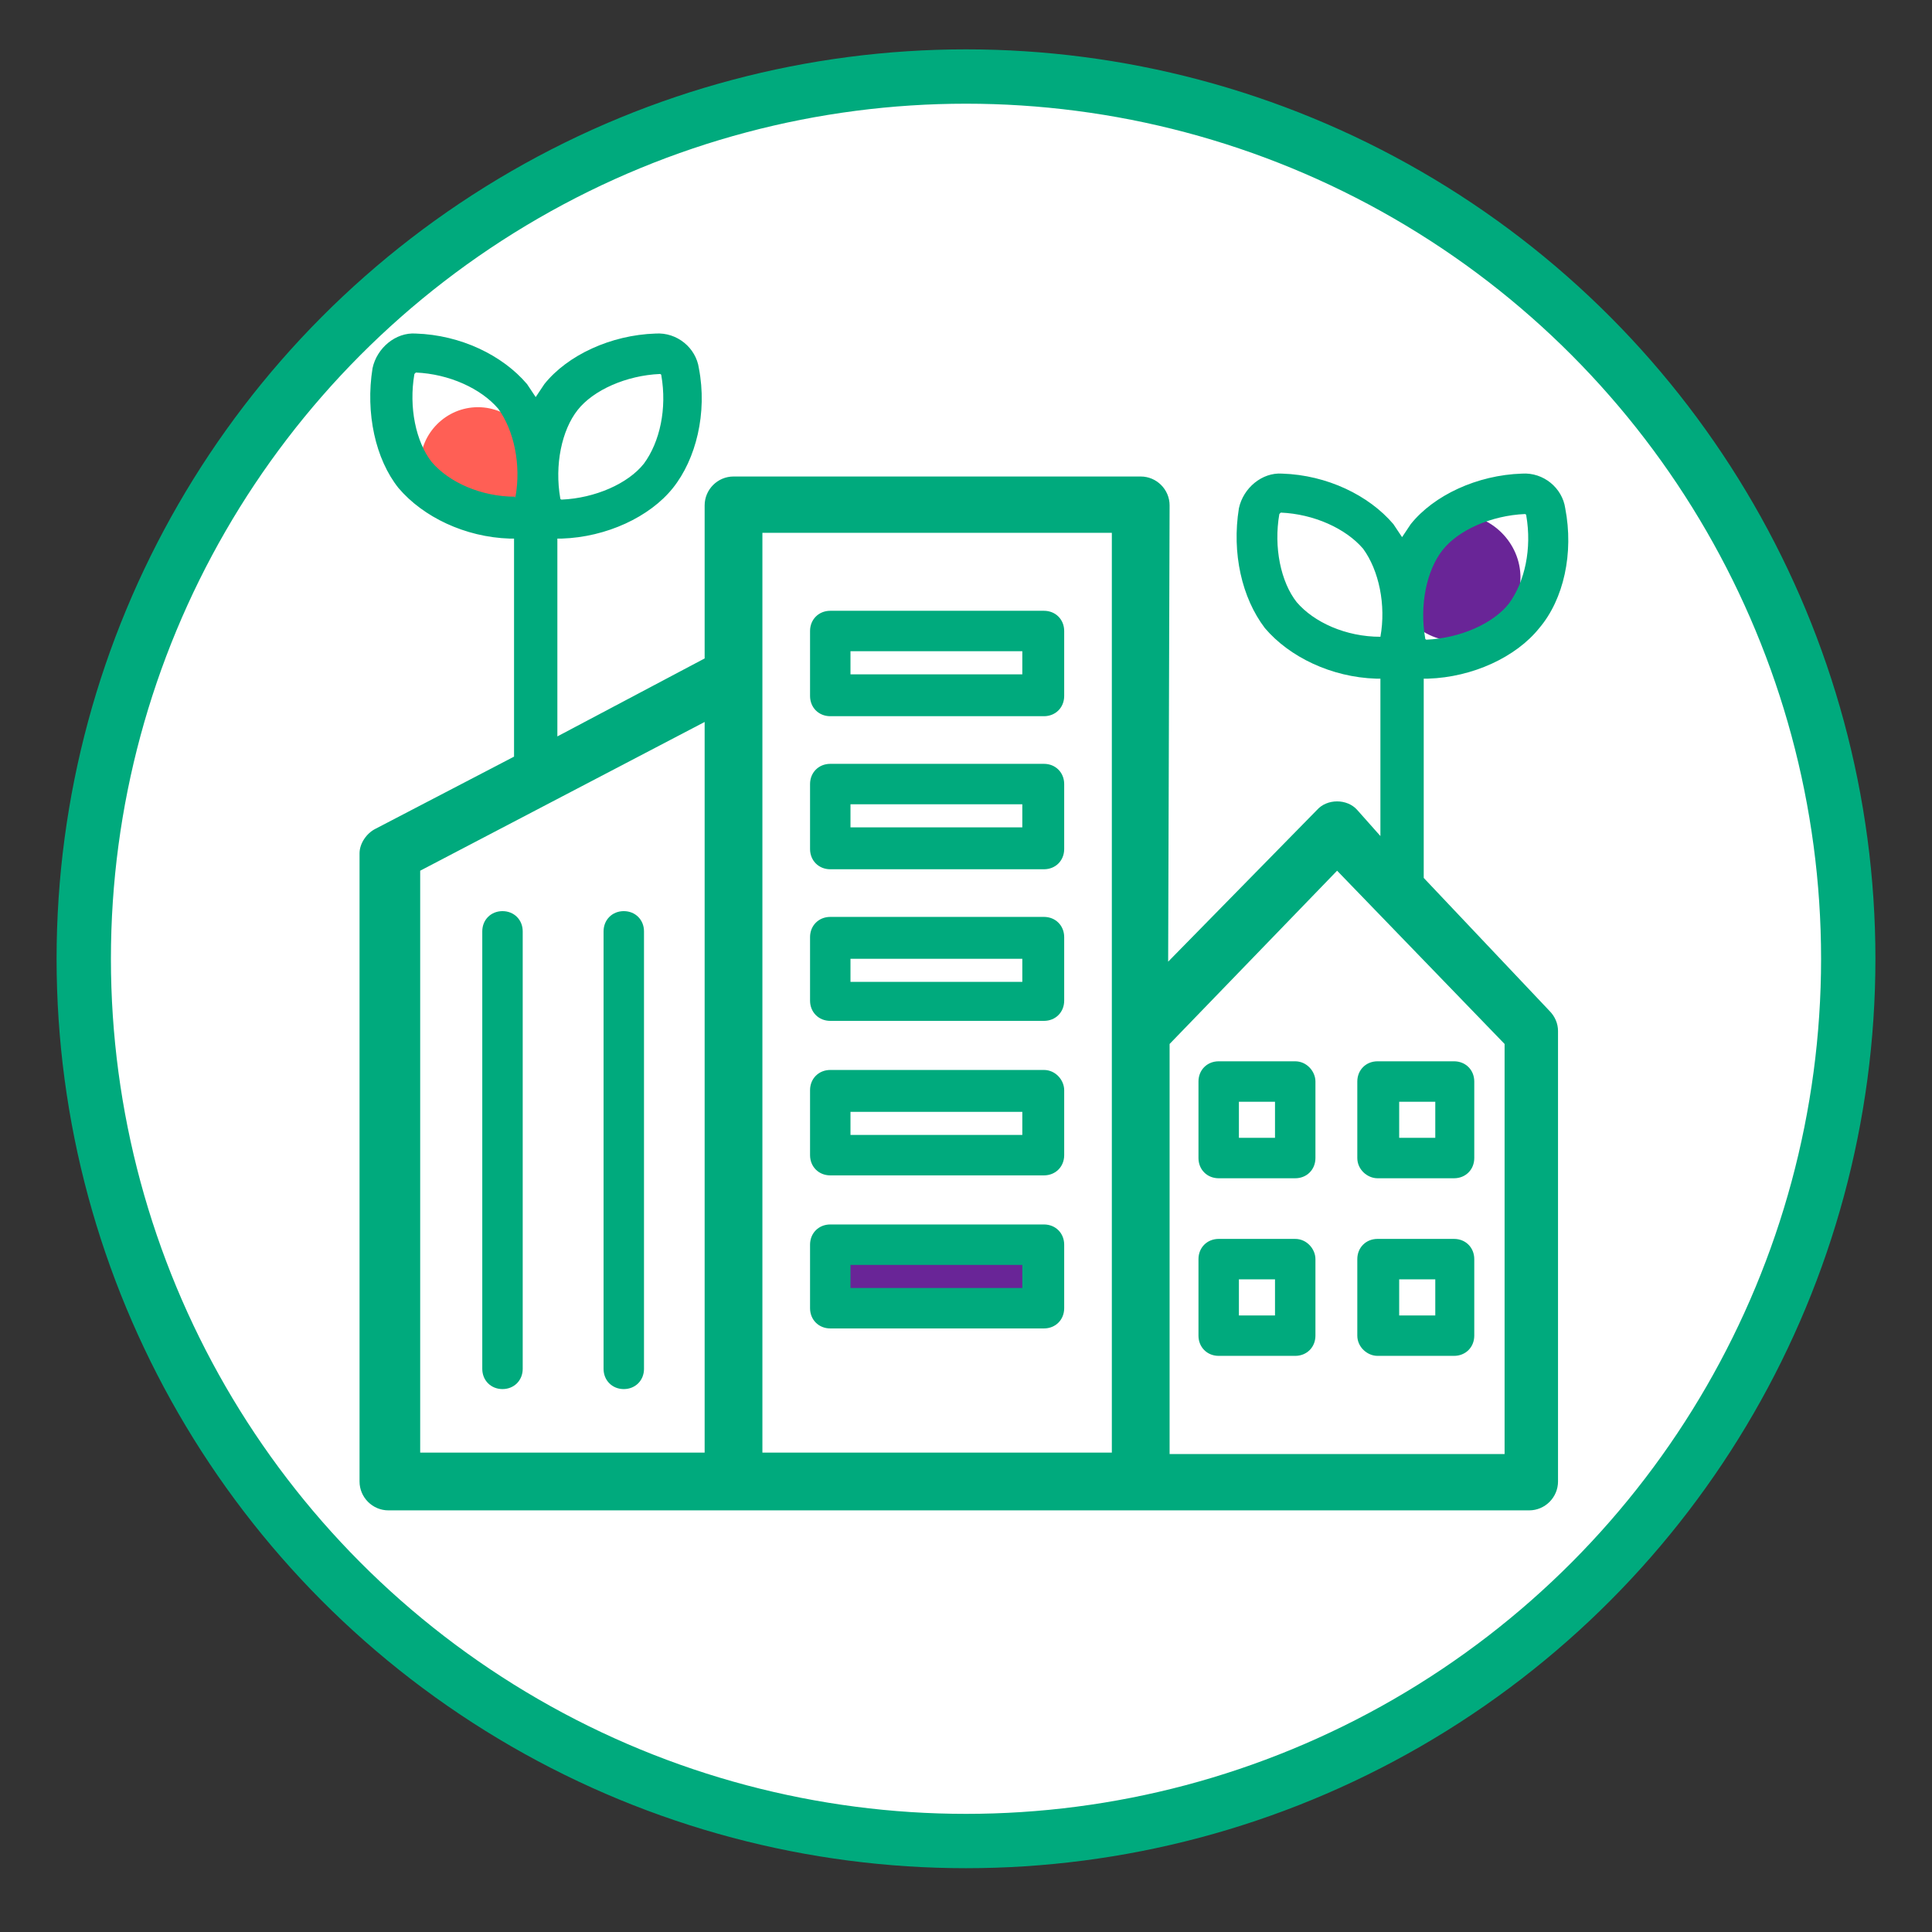 <?xml version="1.0" encoding="utf-8"?>
<!-- Generator: Adobe Illustrator 25.1.0, SVG Export Plug-In . SVG Version: 6.00 Build 0)  -->
<svg version="1.1"
	 id="svg3284" xmlns:cc="http://creativecommons.org/ns#" xmlns:dc="http://purl.org/dc/elements/1.1/" xmlns:inkscape="http://www.inkscape.org/namespaces/inkscape" xmlns:rdf="http://www.w3.org/1999/02/22-rdf-syntax-ns#" xmlns:sodipodi="http://sodipodi.sourceforge.net/DTD/sodipodi-0.dtd" xmlns:svg="http://www.w3.org/2000/svg"
	 xmlns="http://www.w3.org/2000/svg" xmlns:xlink="http://www.w3.org/1999/xlink" x="0px" y="0px" viewBox="0 0 133.8 133.8"
	 style="enable-background:new 0 0 133.8 133.8;" xml:space="preserve">
<rect x="0" y="0" width="133.8" height="133.8" fill="#333333" stroke="none"/>
<style type="text/css">
	.st0{fill:#FFFFFF;}
	.st1{fill:none;stroke:#00AA7D;stroke-width:3.763;}
	.st2{fill:#FF5F55;}
	.st3{fill:#692597;}
	.st4{fill:#00AA7D;}
</style>
<sodipodi:namedview  bordercolor="#666666" borderopacity="1.0" id="base" inkscape:current-layer="layer1" inkscape:cx="104.07575" inkscape:cy="252.64756" inkscape:document-rotation="0" inkscape:document-units="mm" inkscape:pageopacity="0.0" inkscape:pageshadow="2" inkscape:window-height="1009" inkscape:window-maximized="0" inkscape:window-width="1438" inkscape:window-x="130" inkscape:window-y="0" inkscape:zoom="0.7" pagecolor="#ffffff" showgrid="false">
	</sodipodi:namedview>
<g>
	<path class="st0" d="M66.9,127.4c33.7,0,61.1-27.3,61.1-61.1S100.6,5.3,66.9,5.3S5.9,32.6,5.9,66.4S33.2,127.4,66.9,127.4"/>
	<circle class="st1" cx="66.9" cy="66.4" r="61.1"/>
	<path class="st2" d="M33.1,36.2c2.2,0,4-1.8,4-4c0-2.2-1.8-4-4-4c-2.2,0-4,1.8-4,4C29.1,34.4,30.9,36.2,33.1,36.2"/>
	<path class="st3" d="M100.9,44.4c2.4,0,4.4-2,4.4-4.4c0-2.4-2-4.4-4.4-4.4c-2.4,0-4.4,2-4.4,4.4C96.5,42.5,98.5,44.4,100.9,44.4"/>
</g>
<rect x="57.6" y="85.8" class="st3" width="15" height="6"/>
<g>
	<path class="st4" d="M104.2,100.7H81V72.3l11.6-12l11.6,12L104.2,100.7z M52.8,46.8v-9.9H77v63.7H52.8V46.8z M29.1,60.3l19.7-10.3
		v50.6H29.1V60.3z M35.7,34.4C35.7,34.5,35.6,34.5,35.7,34.4c-2.4,0-4.6-1-5.8-2.4c-1.1-1.4-1.6-3.8-1.2-6.1c0,0,0.1-0.1,0.1-0.1
		c2.3,0.1,4.5,1.1,5.7,2.5C35.6,29.8,36.1,32.2,35.7,34.4 M40,28.4c1.1-1.4,3.4-2.4,5.7-2.5c0,0,0.1,0,0.1,0.1
		c0.4,2.3-0.1,4.6-1.2,6.1c-1.1,1.4-3.4,2.4-5.7,2.5c0,0-0.1,0-0.1-0.1C38.4,32.2,38.9,29.8,40,28.4 M95.6,44.1
		C95.6,44.2,95.6,44.2,95.6,44.1c-2.4,0-4.6-1-5.8-2.4c-1.1-1.4-1.6-3.8-1.2-6.1c0,0,0.1-0.1,0.1-0.1c2.3,0.1,4.5,1.1,5.7,2.5
		C95.5,39.5,96,41.9,95.6,44.1 M99.9,38.1c1.1-1.4,3.4-2.4,5.7-2.5c0,0,0.1,0,0.1,0.1c0.4,2.3-0.1,4.6-1.2,6.1
		c-1.1,1.4-3.4,2.4-5.7,2.5c0,0-0.1,0-0.1-0.1C98.3,41.9,98.8,39.5,99.9,38.1 M98.6,60.8V47c0.1,0,0.2,0,0.2,0c0,0,0.1,0,0.1,0
		c3.1-0.1,6.1-1.5,7.7-3.5c1.7-2,2.4-5.2,1.8-8.3c-0.2-1.4-1.5-2.5-3-2.4c-3.1,0.1-6.1,1.5-7.7,3.5c-0.2,0.3-0.4,0.6-0.6,0.9
		c-0.2-0.3-0.4-0.6-0.6-0.9c-1.7-2-4.6-3.4-7.7-3.5c-1.4-0.1-2.7,1-3,2.4c-0.5,3.1,0.2,6.2,1.8,8.3c1.7,2,4.6,3.4,7.7,3.5
		c0,0,0.1,0,0.1,0c0.1,0,0.1,0,0.2,0v10.9L94,56.1c-0.7-0.8-2.1-0.8-2.8,0L80.9,66.6L81,35c0-1.1-0.9-2-2-2H50.8c-1.1,0-2,0.9-2,2
		v10.6L38.6,51V37.3c0.1,0,0.2,0,0.2,0c0,0,0.1,0,0.1,0c3.1-0.1,6.1-1.5,7.7-3.5s2.4-5.2,1.8-8.3c-0.2-1.4-1.5-2.5-3-2.4
		c-3.1,0.1-6.1,1.5-7.7,3.5c-0.2,0.3-0.4,0.6-0.6,0.9c-0.2-0.3-0.4-0.6-0.6-0.9c-1.7-2-4.6-3.4-7.7-3.5c-1.4-0.1-2.7,1-3,2.4
		c-0.5,3.1,0.2,6.3,1.8,8.3c1.7,2,4.6,3.4,7.7,3.5c0,0,0.1,0,0.1,0c0.1,0,0.2,0,0.2,0v15.1l-9.6,5c-0.6,0.3-1.1,1-1.1,1.7v43.5
		c0,1.1,0.9,2,2,2h79c1.1,0,2-0.9,2-2l0-31.2c0-0.5-0.2-1-0.6-1.4L98.6,60.8z"/>
	<path class="st4" d="M70.9,46.7H58.9v-1.6h11.9V46.7z M72.3,42.3H57.5c-0.8,0-1.4,0.6-1.4,1.4v4.5c0,0.8,0.6,1.4,1.4,1.4h14.8
		c0.8,0,1.4-0.6,1.4-1.4v-4.5C73.7,42.9,73.1,42.3,72.3,42.3"/>
	<path class="st4" d="M70.9,57.3H58.9v-1.6h11.9V57.3z M72.3,52.9H57.5c-0.8,0-1.4,0.6-1.4,1.4v4.5c0,0.8,0.6,1.4,1.4,1.4h14.8
		c0.8,0,1.4-0.6,1.4-1.4v-4.5C73.7,53.5,73.1,52.9,72.3,52.9"/>
	<path class="st4" d="M70.9,68H58.9v-1.6h11.9V68z M72.3,63.5H57.5c-0.8,0-1.4,0.6-1.4,1.4v4.4c0,0.8,0.6,1.4,1.4,1.4h14.8
		c0.8,0,1.4-0.6,1.4-1.4v-4.4C73.7,64.1,73.1,63.5,72.3,63.5"/>
	<path class="st4" d="M70.9,78.6H58.9v-1.6h11.9V78.6z M72.3,74.1H57.5c-0.8,0-1.4,0.6-1.4,1.4V80c0,0.8,0.6,1.4,1.4,1.4h14.8
		c0.8,0,1.4-0.6,1.4-1.4v-4.5C73.7,74.8,73.1,74.1,72.3,74.1z"/>
	<path class="st4" d="M70.9,89.2H58.9v-1.6h11.9V89.2z M72.3,84.8H57.5c-0.8,0-1.4,0.6-1.4,1.4v4.4c0,0.8,0.6,1.4,1.4,1.4h14.8
		c0.8,0,1.4-0.6,1.4-1.4v-4.4C73.7,85.4,73.1,84.8,72.3,84.8"/>
	<path class="st4" d="M88.3,78.8h-2.5v-2.5h2.5V78.8z M89.7,73.5h-5.3c-0.8,0-1.4,0.6-1.4,1.4v5.3c0,0.8,0.6,1.4,1.4,1.4h5.3
		c0.8,0,1.4-0.6,1.4-1.4v-5.3C91.1,74.2,90.5,73.5,89.7,73.5"/>
	<path class="st4" d="M88.3,91.1h-2.5v-2.5h2.5V91.1z M89.7,85.8h-5.3c-0.8,0-1.4,0.6-1.4,1.4v5.3c0,0.8,0.6,1.4,1.4,1.4h5.3
		c0.8,0,1.4-0.6,1.4-1.4v-5.3C91.1,86.5,90.5,85.8,89.7,85.8"/>
	<path class="st4" d="M96.9,76.3h2.5v2.5h-2.5V76.3z M95.4,81.6h5.3c0.8,0,1.4-0.6,1.4-1.4v-5.3c0-0.8-0.6-1.4-1.4-1.4h-5.3
		c-0.8,0-1.4,0.6-1.4,1.4v5.3C94,81,94.7,81.6,95.4,81.6"/>
	<path class="st4" d="M96.9,88.6h2.5v2.5h-2.5V88.6z M95.4,93.9h5.3c0.8,0,1.4-0.6,1.4-1.4v-5.3c0-0.8-0.6-1.4-1.4-1.4h-5.3
		c-0.8,0-1.4,0.6-1.4,1.4v5.3C94,93.3,94.7,93.9,95.4,93.9"/>
	<path class="st4" d="M34.8,63.1c-0.8,0-1.4,0.6-1.4,1.4v30.3c0,0.8,0.6,1.4,1.4,1.4c0.8,0,1.4-0.6,1.4-1.4V64.5
		C36.2,63.7,35.6,63.1,34.8,63.1"/>
	<path class="st4" d="M43.2,63.1c-0.8,0-1.4,0.6-1.4,1.4v30.3c0,0.8,0.6,1.4,1.4,1.4c0.8,0,1.4-0.6,1.4-1.4V64.5
		C44.6,63.7,44,63.1,43.2,63.1"/>
</g>
</svg>
